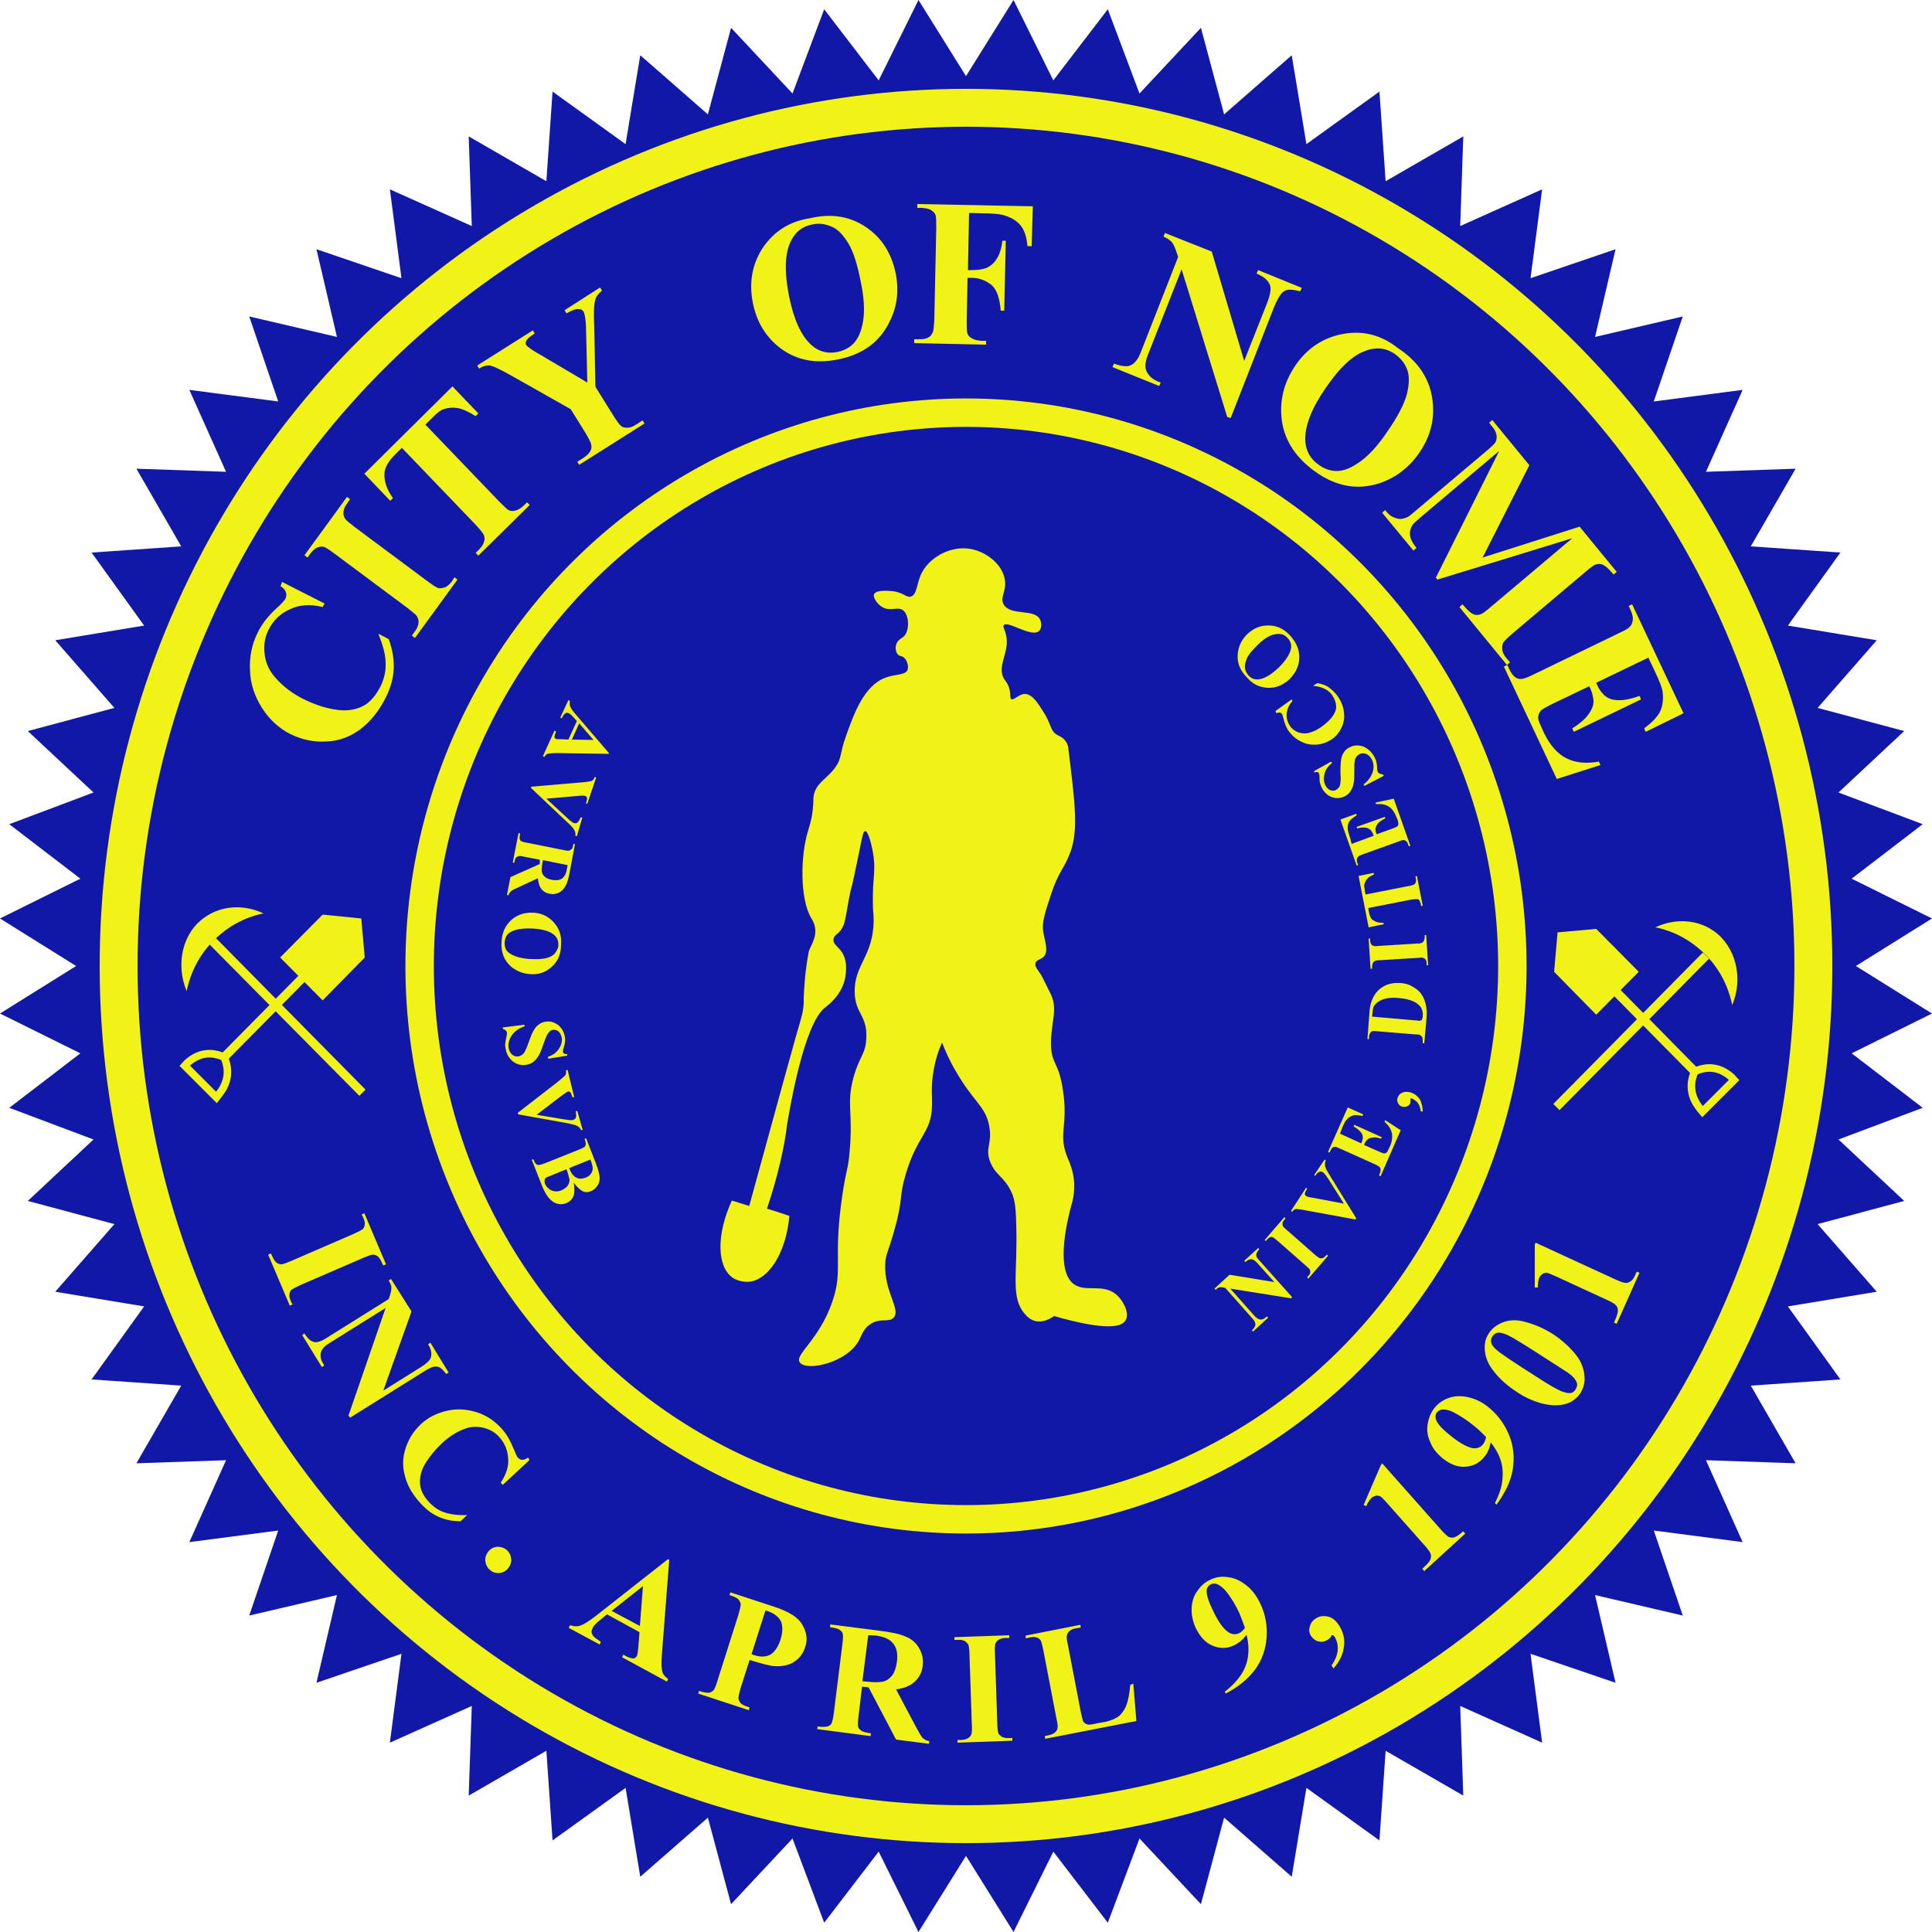 <svg xmlns="http://www.w3.org/2000/svg" xml:space="preserve" id="Layer_1" x="0" y="0" style="enable-background:new 0 0 500 500" version="1.1" viewBox="0 0 500 500"><style>.st1{fill:#f1f218}.st2{fill:none;stroke:#f1f218;stroke-width:1.962;stroke-miterlimit:10}</style><path d="M250 19.7 262.3 0l10.3 20.8 14.1-18.4 8.2 21.8 15.9-17 6 22.4 17.5-15.3 3.8 23L357 23.7l1.6 23.2 20.1-11.6-.8 23.2 21.2-9.5-3 23 22-7.5-5.3 22.7 22.7-5.3-7.5 22 23-3-9.5 21.2 23.2-.8-11.6 20.1 23.2 1.6-13.6 18.9 23 3.8-15.3 17.5 22.4 6-17 15.9 21.8 8.2-18.4 14.1 20.8 10.3-19.7 12.3 19.7 12.3-20.8 10.3 18.4 14.1-21.8 8.2 17 15.9-22.4 6 15.3 17.5-23 3.8 13.6 18.9-23.2 1.6 11.6 20.1-23.2-.8 9.5 21.2-23-3 7.5 22-22.7-5.3 5.3 22.7-22-7.5 3 23-21.2-9.5.8 23.2-20.1-11.6-1.6 23.2-18.9-13.6-3.8 23-17.5-15.3-6 22.4-15.9-17-8.2 21.8-14.1-18.4-10.3 20.8-12.3-19.7-12.3 19.7-10.3-20.8-14.1 18.4-8.2-21.8-15.9 17-6-22.4-17.5 15.3-3.8-23-18.9 13.6-1.6-23.2-20.1 11.6.8-23.2-21.2 9.5 3-23-22 7.5 5.3-22.7-22.7 5.3 7.5-22-23 3 9.5-21.2-23.2.8 11.6-20.1-23.2-1.6 13.6-18.9-23-3.8 15.3-17.5-22.4-6 17-15.9-21.8-8.2 18.4-14.1L0 262.3 19.7 250 0 237.7l20.8-10.3-18.4-14.1 21.8-8.2-17-15.9 22.4-6-15.3-17.5 23-3.8L23.7 143l23.2-1.6-11.6-20.1 23.2.8-9.5-21.2 23 3-7.5-22 22.7 5.3-5.3-22.7 22 7.5-3-23 21.2 9.5-.8-23.2 20.1 11.6 1.6-23.2 18.9 13.6 3.8-23 17.5 15.3 6-22.4 15.9 17 8.2-21.8 14.1 18.4L237.7 0z" style="fill:#1118a7"/><path d="M198.5 312.8c1.9.6 3.9 1.2 5.8 1.9-.9 9.6-5.3 16.3-10.2 17-.3 0-2.6.3-4.6-1.1-3.9-2.9-4.2-10.9-.1-19.9 1.5.5 3 .9 4.5 1.4 7.3-26.7 12.6-45.9 13.3-48.1.1-.5.7-2.1.8-4.5v-1.3c.1-2.2.3-6.6 1.3-11.9.2-1.1 2.2-3.6 1.6-6.4-.2-1.1-.7-1.9-.9-2.2-3.1-5.1-2.8-16.5-.9-22.6.2-.8.9-2.6 1.2-5.2.3-2.5.1-2.8.3-4.1.7-3.3 3.3-4.1 5.5-7.1 1.8-2.4 1.1-3.3 2.8-8.1 2-5.6 4.6-13.1 10.2-15.2 2.6-1 5.3-.6 5.8-2.1.3-1-.2-2.7-1.2-3.3-.5-.3-.8-.1-1.3-.6-.6-.6-.6-1.6-.6-1.8 0-.4.1-.8.2-1 .4-1 1.3-1.4 1.8-1.8 1.6-1.3 1.6-5.4 0-6.8-1.5-1.2-3.3.4-5.5-.9-1.3-.8-2.4-2.4-2.1-3.3.5-1.2 3.7-.9 4.8-.8 2.8.3 3.5 1.7 4.7 1.4 1.8-.5 1.4-3.7 3.1-6.6 2.2-3.8 7.5-6.7 12.6-5.7 3.9.8 7.8 3.8 8.6 7.6.7 3.3-1.4 4.8-.2 6.8 1.9 3 8 .9 9.4 3.9.4.9.4 2.3-.3 2.9-1.9 1.8-8.2-2.8-9.1-1.5-.3.3.1.9.3 1.6 1.8 4.9-2.3 8.6-.3 12.2.5.8 1.2 1.5 1.5 3 .3 1.3 0 2 .4 2.3.7.5 1.9-1.3 3.5-1.3 1.9 0 3.3 2.2 4.7 4.4 2.3 3.5 1.8 5.1 3.7 6.2.6.3 1.6.7 2.3 1.8.5.7.6 1.5.6 1.8 1.7 13.9 2.6 20.8.6 26.5-1.7 4.7-3.1 5-5.2 11.5-1.5 4.6-2.3 6.9-1.9 9.4.4 2.4 1.4 4.8.2 6.3-.8.9-1.9.8-2.2 1.7-.3.9.6 1.8 1.5 3.2 0 0 .3.5 2.5 5 1.8 3.9 0 7.1 0 12.6s2 4.6 3.1 12.2c1.4 9.2-1.3 11.2 1.1 17.2.6 1.4 1.6 3.6 1.8 6.7.1 2.8-.4 4.8-.7 5.7-.8 3-4.2 15.8.1 20.1 3.2 3.1 8.2-.3 12 3.6 1.6 1.7 2.9 4.5 1.9 6.2-1 1.8-5.2 2.7-18.5-1.1-.6.4-2.6 1.8-4.8 1.3-1.8-.4-2.8-1.9-3.3-2.5-3.1-4.4-1.3-10.2-1.7-22.5-.1-5.1-.5-6.9-1.4-8.7-1.8-3.7-3.9-4-5.3-7.4-1.5-3.8.6-4.8-.3-9.4-.9-5-3.9-6.1-8.3-13.6-2-3.3-3.2-6.2-3.9-8-.8 1.8-1.8 4.5-2.3 8-.6 3.8-.2 5.8-.3 8.3-.1 7.1-3.8 7.6-6.8 17.8-1.8 6-.6 6.3-3 14.7-1.6 5.7-2.2 5.9-2.3 8.5-.3 7.3 4.1 11.7 2.2 13.9-1.3 1.4-3.6-.1-6.2 1.8-1.7 1.2-2.1 2.8-2.8 4.1-3.1 5.8-13.6 8.1-15.3 5.7-1.5-2 4.9-5.6 8.4-15.7 2.9-8.4.1-10.7 2.6-27.6 1-6.8 1.5-6.5 1.9-11.5.9-9.9-.9-12.2 1-19 1.5-5.5 3.1-5.8 3.3-10.1.3-6-2.9-6.3-3-11.9-.2-7.2 4.9-9.3 4.9-18.8 0-1.7-.2-1.8-.2-4.5-.1-6.1.7-7.7.2-11.7-.4-2.9-1.4-6.8-2.2-6.7-.7 0-.9 2.7-2.8 11.4-.7 3.3-.6 2.5-1 4.2-1.4 6.6-1.1 8.5-2.9 10.5-.7.7-1.5 1.1-1.5 2-.1 1.1 1.1 1.7 2.1 3.1 1.4 2 1.2 4.4 1.1 5.6-.3 3.7-2.5 6.2-3.4 7.1-.9 1-1.7 1.5-1.9 1.7-5.6 4.2-9.2 26.4-9.9 30.3-.6 5.3-2.2 12.8-5.2 21.8zM94.6 282l-1.6 1.6-38.8-39.2 1.7-1.6z" class="st1"/><path d="m57.1 272.9 1.6 1.6 32.8-33.2-1.6-1.6zM48.3 256.5c.5-2.3 1.9-8 6.9-13 5.1-5.2 10.8-6.7 13-7.1-5-2.4-10.9-2.1-15.2 1-5.6 3.8-7.7 11.9-4.7 19.1z" class="st1"/><path d="m93.5 237.7-10-1-11 11.1 11 11.1 10.9-11.1z" class="st1"/><path d="M57.9 281.3c2-3.9.3-7.2.1-7.7-.5-.2-3.8-2-7.6.1-1.1.6-2 1.4-2.6 2.1l4.1 4.1L56 284c.5-.7 1.3-1.5 1.9-2.7z" class="st2"/><path d="m402 285.7 1.6 1.6 38.7-39.2-1.6-1.6z" class="st1"/><path d="m439.5 276.6-1.6 1.6-32.8-33.2 1.6-1.7zM448.3 260.1c-.5-2.3-1.9-8-6.9-13-5.1-5.2-10.8-6.7-13-7.1 5-2.4 10.9-2.1 15.2 1 5.5 3.9 7.7 12 4.7 19.1z" class="st1"/><path d="m403.1 241.3 10-.9 11 11.1-11 11.1-10.9-11.1z" class="st1"/><path d="M438.7 285c-2-3.9-.3-7.2-.1-7.7.5-.2 3.8-2 7.6.1 1.1.6 2 1.4 2.6 2.1l-4.1 4.1-4.1 4.1c-.6-.7-1.3-1.6-1.9-2.7z" class="st2"/><ellipse cx="250" cy="250" rx="141.4" ry="143.2" style="fill:none;stroke:#f1f218;stroke-width:7.358;stroke-linecap:round;stroke-miterlimit:10"/><ellipse cx="250" cy="250" rx="219.3" ry="222.1" style="fill:none;stroke:#f1f218;stroke-width:9.811;stroke-linecap:round;stroke-miterlimit:10"/><path d="m73 150.6 11 5.6-.5.9c-3.2-.8-6.1-.6-8.5.6-2.5 1.1-4.3 2.9-5.5 5.3-1 2-1.3 4.1-1 6.4.3 2.3 1.2 4.2 2.7 5.9 1.9 2.2 4.2 4 7.1 5.5 2.8 1.4 5.6 2.4 8.3 2.8 2.7.5 5 .2 7-.7 2-.9 3.5-2.7 4.8-5.1 1-2 1.5-4.1 1.4-6.2 0-2.1-.7-4.7-1.9-7.6l2.7 1.4c1 2.7 1.4 5.3 1.3 7.7-.1 2.4-.8 4.9-2.1 7.5-1.7 3.4-3.9 6.1-6.5 8.1-2.7 2-5.6 3.1-8.9 3.2-3.3.2-6.3-.5-9.2-1.9-3-1.5-5.5-3.8-7.4-6.8-1.9-3-3-6.2-3.1-9.7-.2-3.5.5-6.8 2-9.8 1.1-2.3 2.8-4.4 5-6.4 1.3-1.2 2-2 2.2-2.4.2-.5.3-1 .1-1.6-.2-.6-.6-1.1-1.4-1.6l.4-1.1zM117.6 149.4l.8.6-11 15.1-.8-.6.7-1c.6-.8 1-1.6 1-2.4.1-.5-.1-1.1-.4-1.6-.2-.4-1.1-1.1-2.5-2.2l-18.8-14c-1.5-1.1-2.4-1.7-2.9-1.8-.5-.1-1 0-1.6.2-.6.3-1.2.8-1.8 1.6l-.7 1-.8-.6 11-15.1.8.6-.7 1c-.6.8-1 1.6-1 2.4-.1.5.1 1.1.4 1.6.2.4 1.1 1.1 2.5 2.2l18.8 14c1.5 1.1 2.4 1.7 2.9 1.8.5.1 1 0 1.7-.2.6-.3 1.2-.8 1.8-1.6l.6-1zM117.1 100l6.7 7-.7.7c-1.9-1.2-3.5-1.9-4.7-2.1-1.2-.2-2.4-.1-3.6.3-.7.2-1.6.9-2.8 2.1l-1.9 1.9 19.1 19.9c1.3 1.3 2.1 2.1 2.6 2.3.5.2 1 .2 1.7 0s1.3-.6 2.1-1.3l.8-.8.7.7-13.3 13.1-.7-.7.8-.8c.7-.7 1.2-1.4 1.4-2.2.2-.5.1-1.1-.1-1.7-.2-.4-.9-1.3-2.1-2.6L104 115.9l-1.8 1.8c-1.7 1.7-2.6 3.3-2.7 4.8-.1 2.1.6 4.2 2.2 6.4l-.7.7-6.7-7 22.8-22.6zM155.3 74.4l.5.8c-.9.8-1.5 1.5-1.7 2.3-.4 1.1-.5 3.6-.3 7.4l.3 15.2 4.6 7.4c1 1.6 1.7 2.5 2.1 2.8.4.3.9.4 1.6.4.7 0 1.4-.3 2.2-.8l1.7-1.1.5.8-16.9 10.7-.5-.8 1.6-1c.9-.6 1.5-1.2 1.8-1.8.3-.5.3-1 .2-1.7-.1-.5-.6-1.5-1.5-3l-3.8-6.1-15.2-8.6c-3-1.7-4.9-2.6-5.8-2.7-.9-.1-1.8.2-2.7.8l-.5-.8 14.4-9.1.5.8-.6.4c-.9.6-1.4 1.1-1.6 1.5-.2.5-.2.9 0 1.1.3.5 1.8 1.5 4.3 2.9L152 99l-.3-12.6c0-3.1-.3-5-.7-5.8-.3-.4-.7-.6-1.2-.6-.7-.1-1.8.3-3.2 1.1l-.5-.8 9.2-5.9zM313.6 65.1l8.4 28.3 5.9-14.9c.8-2.1 1.1-3.6.8-4.6-.4-1.3-1.6-2.3-3.5-3.1l.4-.9 11.3 4.6-.4.9c-1.5-.4-2.6-.5-3.2-.4-.6.1-1.2.4-1.7 1s-1.1 1.7-1.8 3.3l-11.3 28.9-.9-.3-11.8-38.2-8.7 22.1c-.8 2-.9 3.5-.2 4.6.6 1.1 1.5 1.8 2.7 2.3l.8.3-.4.9-12.1-4.9.4-.9c1.9.7 3.4.9 4.4.4 1-.5 1.9-1.6 2.6-3.5l9.6-24.5-.4-1.2c-.4-1.2-.8-2.1-1.2-2.6-.4-.5-1.2-1-2.2-1.5l.4-.9 12.1 4.8zM361.8 90.1c4.9 3.2 7.9 7.4 8.8 12.6.9 5.2-.2 10-3.3 14.5-2.7 3.9-6.2 6.5-10.4 7.9-5.7 1.8-11.2.8-16.6-3.1-5.4-3.9-8.3-8.7-8.7-14.5-.3-4.6.9-8.9 3.7-13 3.1-4.5 7.3-7.2 12.4-8.1 5.1-.9 9.8.3 14.1 3.7zm-.7 1.6c-2.8-2-5.8-2-9.3-.2-2.8 1.5-5.7 4.5-8.7 8.9-3.6 5.2-5.4 9.7-5.3 13.5.1 2.6 1.2 4.8 3.5 6.4 1.5 1.1 3.1 1.6 4.6 1.6 2 0 4-.9 6.2-2.5s4.5-4.1 6.8-7.5c2.8-4 4.5-7.3 5.2-9.9.6-2.5.7-4.6.1-6.3-.6-1.6-1.6-2.9-3.1-4zM383.7 144.3l25.1-8 9.6 11.7-.8.7-.8-.9c-.7-.8-1.4-1.4-2.1-1.7-.5-.2-1-.2-1.7 0-.5.1-1.4.8-2.8 2l-18.7 15.8c-1.4 1.2-2.3 2.1-2.5 2.5-.2.5-.3 1-.2 1.8.1.7.5 1.5 1.2 2.3l.8.9-.8.7-12.3-15 .8-.7.8.9c.7.8 1.4 1.4 2.1 1.7.5.2 1.1.2 1.7 0 .5-.1 1.4-.8 2.8-2l21-17.7L372 150l-.4-.5 16.4-32.8-19.9 16.8c-1.4 1.2-2.2 1.9-2.5 2.3-.5.8-.8 1.6-.7 2.6.1 1 .6 2.1 1.7 3.4l-.8.7-8.1-9.8.8-.7.2.3c.5.6 1.1 1.2 1.8 1.5s1.3.5 1.9.5c.6 0 1.3-.2 2.1-.6.2-.1.9-.7 2.2-1.8l17.9-15.1c1.4-1.2 2.3-2 2.5-2.5.2-.5.3-1 .2-1.7-.1-.7-.5-1.5-1.2-2.3l-.7-.9.8-.7 9.6 11.7-12.1 23.9zM426.6 170.2l-13.5 6.5.3.7c1 2.1 2.4 3.4 4.2 3.7 1.8.3 4 0 6.7-1l.4.9-17.4 8.4-.4-.9c1.8-1.1 3.2-2.3 4.1-3.5.9-1.2 1.4-2.4 1.4-3.4s-.3-2.4-1.1-4l-9.4 4.5c-1.8.9-2.9 1.5-3.2 1.9-.3.4-.5.8-.6 1.4-.1.6.1 1.3.6 2.3l.9 2c1.5 3.1 3.4 5.3 5.7 6.5 2.3 1.2 5.2 1.5 8.5.9l.4.9-11.3 3.6-13.7-29.1.9-.4.5 1.1c.5 1 1 1.7 1.6 2.1.4.3 1 .5 1.6.4.5 0 1.6-.4 3.2-1.2l21.9-10.6c1.5-.7 2.4-1.2 2.7-1.5.5-.4.8-1 .9-1.6.2-.9 0-1.8-.5-2.9l-.5-1.1.9-.4 13.3 28.2-9.8 4.8-.4-.9c2.2-1.6 3.6-3.2 4.2-4.5.6-1.4.8-3 .6-4.8-.1-1.1-.8-2.9-2-5.4l-1.7-3.6zM209.5 56.5c5.5-1.3 10.3-.6 14.5 2.2 4.2 2.8 6.7 6.8 7.8 12 .9 4.5.4 8.7-1.6 12.6-2.5 5.2-6.9 8.4-13.2 9.7-6.3 1.3-11.5.1-15.8-3.5-3.4-2.9-5.5-6.6-6.4-11.3-1-5.2-.1-10 2.7-14.2 2.9-4.2 6.9-6.7 12-7.5zm.7 1.6c-3.2.6-5.3 2.8-6.3 6.4-.8 3-.7 7 .3 12.1 1.2 6 3.1 10.3 5.8 12.7 1.9 1.7 4.1 2.3 6.7 1.8 1.8-.4 3.1-1.1 4.2-2.2 1.3-1.4 2.1-3.4 2.5-6 .4-2.6.2-5.9-.6-9.8-.9-4.7-2-8.1-3.3-10.2-1.3-2.1-2.7-3.6-4.2-4.2-1.8-.8-3.4-1-5.1-.6zM250.8 55.1l-.3 14.8h1c1.6 0 2.9-.2 3.9-.6 1-.5 1.9-1.2 2.6-2.4.7-1.1 1.2-2.6 1.4-4.6h.9l-.4 18.1h-.9c-.3-3.4-1.1-5.7-2.6-6.8-1.5-1.1-3.1-1.7-5-1.7h-1l-.2 11c0 1.8 0 3 .2 3.5s.6.9 1.2 1.2c.6.4 1.4.5 2.4.6h1.2v1l-18.6-.4v-1h1.2c1 0 1.9-.1 2.5-.5.5-.2.8-.7 1.1-1.3.2-.4.3-1.5.4-3.3l.5-23.6c0-1.8 0-3-.2-3.5s-.6-.9-1.1-1.2c-.6-.4-1.4-.5-2.4-.6h-1.2v-1l29.9.6-.3 10.3h-1.1c-.2-2.4-.8-4.2-1.8-5.4-1-1.2-2.4-2-4.3-2.6-1-.3-3-.5-5.8-.5l-3.2-.1zM75.7 337.6l-.7.3-5.6-13.2.7-.3.4.8c.3.7.7 1.3 1.1 1.6.3.2.7.4 1.2.4.4 0 1.2-.3 2.4-.8l16.4-7.1c1.3-.6 2-1 2.3-1.2.3-.3.4-.7.5-1.2.1-.5-.1-1.1-.4-1.8l-.4-.8.7-.3 5.6 13.2-.7.3-.4-.8c-.3-.7-.7-1.3-1.1-1.6-.3-.2-.7-.4-1.2-.4-.4 0-1.2.3-2.4.8l-16.4 7.1c-1.3.6-2 1-2.3 1.2-.3.3-.4.7-.5 1.2-.1.5.1 1.1.4 1.8l.4.8zM106.5 339.4l-7.3 20.5 9.9-6.2c1.4-.9 2.2-1.7 2.4-2.4.3-1 .1-2.1-.7-3.4l.6-.4 4.7 7.7-.6.4c-.7-.9-1.3-1.5-1.7-1.7-.4-.2-.9-.3-1.5-.2-.6.1-1.4.5-2.5 1.2l-19.2 12-.4-.6 9.6-27.8-14.7 9.2c-1.3.8-2 1.7-2.1 2.6-.1.9.1 1.8.6 2.5l.3.6-.6.4-5.1-8.3.6-.4c.8 1.3 1.6 2 2.4 2.2.8.2 1.8-.1 3.1-.9l16.3-10.2.3-.9c.3-.9.4-1.6.4-2.1s-.3-1.1-.7-1.8l.6-.4 5.3 8.4zM137 377.9l-6.9 6.4-.5-.6c1.4-2.1 2.1-4.2 1.9-6.3-.1-2.1-.9-3.9-2.2-5.4-1.1-1.3-2.6-2.1-4.2-2.5-1.7-.4-3.3-.3-4.9.3-2.1.8-4 2-5.8 3.7-1.8 1.7-3.2 3.4-4.3 5.2-1.1 1.8-1.5 3.6-1.4 5.2.1 1.7.9 3.3 2.3 4.8 1.2 1.3 2.5 2.2 4 2.7s3.5.8 5.9.7l-1.7 1.6c-2.2 0-4.1-.4-5.8-1.2-1.6-.7-3.2-1.9-4.7-3.6-2-2.2-3.3-4.5-3.9-6.9-.7-2.5-.6-4.9.2-7.3.8-2.4 2.1-4.4 3.9-6.1 1.9-1.8 4.2-2.9 6.8-3.5 2.6-.6 5.2-.4 7.7.4s4.6 2.2 6.4 4.2c1.3 1.4 2.3 3.2 3.2 5.4.5 1.2.8 2 1.1 2.2.3.3.7.5 1.1.5.4 0 .9-.2 1.5-.6l.3.7zM131.1 401.1c.7.6 1.1 1.4 1.2 2.3.1.9-.2 1.7-.8 2.5-.6.7-1.3 1.1-2.3 1.2-.9.1-1.7-.2-2.4-.8-.7-.6-1.1-1.4-1.2-2.3-.1-.9.2-1.7.8-2.5.6-.7 1.3-1.1 2.3-1.2.8 0 1.7.2 2.4.8zM165.5 422.4l-8.4-4.6-2.2 1.8c-.7.6-1.3 1.2-1.5 1.7-.4.7-.4 1.3 0 1.9.2.4.9.9 2.1 1.7l-.3.7-8-4.3.3-.7c.9.3 1.8.4 2.7.1.9-.3 2.2-1.1 4-2.5l18.7-14.7.3.2-1.9 24.5c-.2 2.3-.1 3.9.2 4.7.2.6.7 1.1 1.4 1.6l-.3.7-11.6-6.3.3-.7.5.3c.9.5 1.6.7 2.2.7.4-.1.6-.3.8-.6.1-.2.2-.5.2-.7 0-.1.1-.7.2-1.6l.3-3.9zm.1-1.6.8-10.3-8.1 6.4 7.3 3.9zM194 429.6l-2.3 7.2c-.4 1.4-.6 2.3-.6 2.8.1.4.3.8.6 1.2.4.4 1.1.7 2.3 1.1l-.2.7-13.1-4.3.2-.7c1.2.4 2 .5 2.5.5.5-.1.9-.3 1.2-.6.3-.3.7-1.2 1.1-2.6l5.4-17c.4-1.4.6-2.3.6-2.8-.1-.4-.3-.8-.6-1.2-.4-.4-1.1-.7-2.3-1.1l.2-.7 11.3 3.7c3.7 1.2 6.2 2.7 7.3 4.6s1.5 3.8.8 5.8c-.5 1.7-1.5 3-2.9 3.9-1.4.9-3.1 1.2-5.1 1.1-1.3-.1-3.5-.7-6.4-1.6zm4.1-12.8-3.6 11.3c.4.2.7.3.9.3 1.5.5 2.9.4 4-.2 1.1-.7 2-2 2.6-3.9.6-1.9.6-3.5.1-4.7-.6-1.2-1.7-2-3.3-2.6l-.7-.2zM223.1 436.5l-.9 7.6c-.2 1.5-.2 2.4-.1 2.8.1.4.4.7.8 1 .4.3 1.2.5 2.5.7l-.1.7-13.8-1.8.1-.7c1.2.2 2.1.1 2.6 0 .5-.2.8-.4 1-.8.2-.4.4-1.3.6-2.7l2.2-17.7c.2-1.5.2-2.4.1-2.8-.1-.4-.4-.7-.8-1-.4-.3-1.2-.5-2.5-.7l.1-.7 12.5 1.6c3.3.4 5.6.9 7.1 1.6 1.5.6 2.6 1.6 3.4 3s1.1 2.8.9 4.5c-.2 2-1.2 3.6-2.8 4.7-1 .7-2.4 1.2-4.1 1.4l5.3 10c.7 1.3 1.2 2.1 1.5 2.5.5.5 1.1.8 1.8.9l-.1.7-8.5-1.1-7.1-13.5-1.7-.2zm1.6-13.3-1.5 11.9 1.1.1c1.8.2 3.2.2 4.2 0s1.7-.8 2.4-1.6c.6-.8 1-2 1.2-3.4.3-2.1 0-3.7-.9-4.8-.8-1.1-2.3-1.8-4.4-2.1l-2.1-.1zM262 449.8v.7l-14.2.5v-.7h.9c.8 0 1.4-.2 1.9-.5.3-.2.6-.5.8-1 .1-.3.2-1.2.1-2.6l-.6-18c0-1.4-.2-2.3-.3-2.6-.2-.3-.5-.6-.9-.9-.5-.2-1.1-.4-1.8-.3h-.9v-.7l14.2-.5v.7h-.9c-.8 0-1.4.2-1.9.5-.3.2-.6.5-.8 1-.1.3-.2 1.2-.1 2.6l.6 18c0 1.4.2 2.3.3 2.6s.5.6.9.9c.5.2 1.1.4 1.8.3h.9zM293.3 435.7l.8 9.7-23.6 4.6-.1-.7.9-.2c.8-.2 1.4-.4 1.8-.8.3-.3.5-.6.6-1.1.1-.3 0-1.2-.3-2.5L270 427c-.3-1.4-.5-2.2-.7-2.5-.2-.3-.6-.6-1-.7-.5-.2-1.1-.2-1.9 0l-.9.2-.1-.7 14.2-2.8.1.7-1.2.2c-.8.1-1.4.4-1.8.8-.3.3-.5.6-.6 1.1-.1.3 0 1.2.3 2.5l3.3 17.2c.3 1.4.5 2.2.7 2.6.2.3.6.6 1.1.7.3.1 1.2 0 2.4-.3l2.2-.4c1.4-.3 2.5-.8 3.4-1.4.8-.7 1.5-1.6 2-2.9.5-1.2.8-3 1-5.2l.8-.4zM317.2 438.3l-.2-.5c1.8-1.4 3.2-2.9 4.2-4.4s1.6-3.2 1.8-4.9c.2-1.7.1-3.5-.4-5.4-.6.7-1.1 1.3-1.6 1.7-.5.4-1 .7-1.6 1-1.9.9-3.7.9-5.6.1-1.9-.8-3.3-2.4-4.4-4.7-.7-1.6-1.1-3.3-1-5 .1-1.7.5-3.2 1.5-4.5.9-1.3 2-2.3 3.4-2.9 1.4-.7 3-.9 4.7-.6 1.7.2 3.2 1 4.7 2.2 1.5 1.2 2.7 2.9 3.6 4.9 1.2 2.6 1.7 5.4 1.5 8.4-.2 3-1.1 5.8-3 8.4-1.8 2.4-4.3 4.5-7.6 6.2zm5-17c-.5-1.4-1-2.7-1.4-3.7-1-2.2-2.2-4.2-3.6-5.9-.8-.9-1.6-1.5-2.4-1.8-.4-.1-.9-.1-1.4.1-.6.3-1 .8-1.1 1.4-.1.9.2 2.4 1.2 4.5 1.5 3.4 3 5.6 4.4 6.5.9.6 1.8.7 2.7.3.5-.2 1-.6 1.6-1.4zM345.1 431.8l-.5-.8c1-1.4 1.5-2.7 1.6-4 .1-1.3-.2-2.4-.8-3.4-.1-.2-.2-.3-.4-.4h-.3c-.1 0-.1.1-.2.3-.2.4-.6.7-1.1 1-.7.4-1.4.5-2.2.3-.8-.2-1.4-.7-1.9-1.4-.5-.8-.6-1.6-.3-2.5.2-.9.8-1.6 1.6-2.1 1-.6 2.1-.7 3.2-.4 1.2.3 2.1 1.2 2.9 2.5 1 1.7 1.4 3.4 1.1 5.3-.2 1.9-1.1 3.8-2.7 5.6zM357.7 378.7l14.8 16.7c1.1 1.3 1.9 2 2.3 2.3.4.2.9.3 1.4.2.5-.1 1.2-.5 2-1.2l.5-.4.5.6-10.6 9.7-.5-.6.5-.5c.9-.8 1.4-1.4 1.6-2 .2-.5.2-1 0-1.5s-.8-1.3-2-2.6l-9.4-10.6c-.8-.9-1.4-1.5-1.7-1.6s-.6-.2-1-.1-.7.2-1.1.5c-.5.5-1 1.2-1.4 2.2l-.7-.3 4.4-10.2.4-.6zM387.3 389.4l-.4-.4c1-2 1.7-4 1.9-5.8.2-1.8.1-3.6-.4-5.2s-1.4-3.2-2.6-4.7c-.2.9-.4 1.7-.7 2.2-.2.6-.6 1.1-1 1.6-1.3 1.6-3 2.4-5 2.5-2 .1-4-.7-6-2.4-1.4-1.2-2.4-2.5-3-4.1-.7-1.5-.9-3.1-.6-4.7.3-1.6.9-3 1.8-4.1 1-1.2 2.3-2.1 3.9-2.6s3.3-.5 5.2 0c1.9.5 3.6 1.4 5.3 2.9 2.2 1.9 3.8 4.2 4.9 6.9 1.1 2.8 1.4 5.7.9 8.8-.5 3.1-2 6.1-4.2 9.1zm-2.7-17.5c-1.1-1.1-2-2-2.9-2.7-1.9-1.6-3.8-2.8-5.7-3.8-1.1-.5-2-.7-2.9-.6-.4.1-.8.3-1.2.7-.4.5-.5 1.1-.3 1.8.3.9 1.2 2.1 2.9 3.5 2.8 2.4 5 3.7 6.7 4 1.1.1 1.9-.2 2.5-.9.4-.4.7-1.1.9-2zM401.8 345.2c2.3 1.5 4.2 3.2 5.8 5.1 1 1.2 1.6 2.3 2 3.5.4 1.2.5 2.3.5 3.4-.1 1.1-.4 2.2-1 3.2-.7 1.1-1.6 1.9-2.7 2.5-1.1.5-2.4.8-3.9.8-1.1 0-2.4-.2-3.9-.6-2-.6-4-1.5-5.8-2.7-2.5-1.6-4.6-3.4-6.2-5.5-1.4-1.7-2.1-3.4-2.3-5.2-.2-1.8.1-3.3 1-4.6.8-1.3 2.1-2.3 3.7-2.9 1.6-.6 3.4-.7 5.3-.2 2.4.6 5 1.6 7.5 3.2zm-3.4 5.3c-4-2.6-6.4-4-7.1-4.4-1.6-.9-2.9-1.3-3.7-1.2-.5.1-1 .4-1.4 1-.3.5-.4 1-.3 1.4.1.7.6 1.4 1.6 2.2.9.8 4.3 3.1 10.3 6.9 3.2 2.1 5.5 3.4 6.7 3.8.9.3 1.6.4 2.1.3.5-.1.9-.5 1.2-1 .4-.6.4-1.1.3-1.6-.3-.9-1.1-1.8-2.4-2.7l-7.3-4.7zM397.4 321.6l20.2 9.3c1.5.7 2.5 1.1 3 1.1.5.1.9-.1 1.4-.4.5-.3.9-.9 1.3-1.9l.3-.6.7.3-5.9 13.2-.7-.3.3-.7c.5-1.1.7-1.9.7-2.5 0-.6-.2-1-.6-1.4-.4-.4-1.3-.9-2.9-1.6l-12.8-5.9c-1.1-.5-1.9-.8-2.2-.8-.3 0-.7.1-1 .3-.3.2-.6.5-.8.9-.3.6-.4 1.5-.4 2.6h-.8v-11.1l.2-.5zM318.2 329.9l11.6 1.9-4.3-4.8c-.6-.7-1.1-1-1.5-1.1-.5-.1-1.1.2-1.7.7l-.3-.3 3.6-3.3.3.3c-.4.5-.7.9-.7 1.1-.1.2-.1.5 0 .8.1.3.4.7.9 1.2l8.3 9.3-.3.3-15.7-2.5 6.3 7.1c.6.6 1.1.9 1.6.9s.9-.2 1.3-.6l.3-.2.3.3-3.9 3.6-.3-.3c.6-.6.9-1.1.9-1.5 0-.5-.2-1-.8-1.6l-7-7.9-.5-.1c-.5-.1-.9-.1-1.1 0-.3.1-.6.3-.9.6l-.3-.3 3.9-3.6zM343.4 324.7l.3.3-5.1 5.9-.3-.3.3-.4c.3-.3.5-.6.5-.9 0-.2 0-.4-.1-.7-.1-.2-.4-.5-1-1l-7.4-6.5c-.6-.5-1-.8-1.2-.9-.2-.1-.4-.1-.7 0-.3.1-.5.3-.8.6l-.3.4-.3-.3 5.1-5.9.3.3-.3.4c-.3.3-.5.6-.5.9 0 .2 0 .4.1.7.1.2.4.5 1 1l7.4 6.5c.6.5 1 .8 1.2.8.2.1.4 0 .7 0 .3-.1.5-.3.8-.6l.3-.3zM342.8 300.1l.3.2c-.2.5-.3 1.1-.1 1.7.1.5.6 1.3 1.4 2.6l6.6 10.7-.2.3-12.6-2.3c-1.5-.3-2.4-.4-2.8-.4-.3 0-.7.3-1 .7l-.3-.2 3.9-6 .3.2-.1.2c-.4.5-.5 1-.5 1.2 0 .2.1.4.3.5.1.1.3.1.4.2.2.1.7.2 1.5.3l7.9 1.5-3.9-6.2c-.5-.7-.8-1.2-1-1.4-.2-.2-.3-.4-.5-.5-.2-.1-.4-.2-.6-.2-.2 0-.4.1-.6.2-.3.2-.6.5-.8.9l-.3-.2 2.7-4zM346.8 293.4l5.5 2.5.1-.3c.4-.9.4-1.6 0-2.3-.4-.6-1.1-1.2-2.1-1.8l.2-.4 7.1 3.2-.2.4c-.8-.3-1.5-.4-2.1-.3s-1.1.2-1.4.5c-.3.3-.6.7-.9 1.4l3.8 1.7c.7.3 1.2.5 1.4.5.2 0 .4 0 .6-.2.2-.1.4-.4.5-.8l.4-.8c.6-1.3.7-2.4.5-3.5-.2-1-.9-2-1.9-2.9l.2-.4 4 2.6-5.2 11.9-.4-.2.2-.5c.2-.4.2-.8.2-1.1 0-.2-.1-.4-.3-.6-.1-.1-.5-.4-1.2-.7l-8.9-4c-.6-.3-1-.4-1.2-.5-.3 0-.5 0-.7.1-.3.2-.5.5-.7.9l-.2.5-.4-.2 5.1-11.5 4 1.8-.2.4c-1.1-.2-1.9-.3-2.5-.1s-1.1.5-1.6 1.1c-.3.3-.7 1-1.1 2l-.6 1.6zM368.2 287.7l-.5-.1c-.1-.9-.4-1.7-.8-2.2-.4-.5-1-.9-1.5-1.1h-.3c-.1 0-.1.1-.1.1v.2c.1.2 0 .5 0 .8-.1.4-.4.7-.8.9-.4.2-.8.2-1.3.1s-.8-.4-1.1-.9c-.2-.5-.3-.9-.1-1.4.2-.6.6-1.1 1.2-1.3.6-.3 1.3-.3 2.1-.1 1 .3 1.8.9 2.4 1.7.5.9.8 2 .8 3.3zM368.6 270h-.4v-.5c0-.4 0-.8-.1-1s-.3-.4-.5-.6c-.1-.1-.6-.2-1.4-.2l-9.7-.8c-.8-.1-1.2-.1-1.4 0-.2.1-.4.2-.5.5-.2.2-.3.6-.3 1v.5h-.4l.5-6.7c.1-1.8.5-3.2 1.1-4.3.7-1.3 1.7-2.2 2.9-2.8 1.2-.6 2.6-.8 4.1-.7 1 .1 2 .3 2.8.8.8.4 1.5.9 2.1 1.5.5.6.9 1.2 1.2 2 .3.7.5 1.6.6 2.6.1.5 0 1.2 0 2.1l-.6 6.6zm-13.5-6.9 11.5 1c.6.1 1 .1 1.1 0 .1 0 .3-.1.3-.3.1-.2.2-.5.2-.8.1-1.2-.2-2.2-1-2.9-1-1-2.8-1.6-5.1-1.8-1.9-.2-3.4 0-4.6.5-.9.4-1.6 1-2 1.7-.2.5-.3 1.3-.4 2.6zM368.7 242h.4l.5 7.8h-.4v-.5c0-.4-.1-.8-.3-1-.1-.2-.3-.3-.6-.4-.2-.1-.6-.1-1.4 0l-9.7.6c-.8 0-1.2.1-1.4.2-.2.1-.3.3-.5.5-.1.3-.2.6-.2 1v.5h-.4l-.5-7.8h.4v.5c0 .4.1.8.3 1 .1.2.3.3.6.4.2.1.6.1 1.4 0l9.7-.6c.8 0 1.2-.1 1.4-.2.2-.1.3-.3.5-.5.1-.3.2-.6.2-1v-.5zM351.6 226.7l3.9-.8.1.4c-.9.4-1.5.8-1.8 1.2-.3.4-.6.8-.7 1.4-.1.3 0 .8.1 1.5l.2 1.1 11.2-2.2c.7-.1 1.2-.3 1.4-.4.2-.1.3-.3.4-.6.1-.3.1-.6 0-1l-.1-.5.4-.1 1.5 7.7-.4.1-.1-.5c-.1-.4-.2-.8-.4-1-.1-.2-.3-.3-.6-.3-.2 0-.6 0-1.4.1l-11.2 2.2.2 1.1c.2 1 .5 1.7 1 2 .7.5 1.6.8 2.7.7l.1.4-3.9.8-2.6-13.3zM349.8 218.4l5.7-2.1-.1-.3c-.3-.9-.8-1.4-1.5-1.7-.7-.2-1.6-.2-2.7.1l-.1-.4 7.3-2.6.1.4c-.8.4-1.4.8-1.8 1.2-.4.5-.6.9-.7 1.3-.1.4 0 1 .3 1.6l3.9-1.4c.8-.3 1.2-.5 1.4-.6.1-.1.2-.3.3-.5 0-.2 0-.5-.1-.9l-.3-.8c-.5-1.3-1.1-2.3-2-2.9-.9-.6-2-.8-3.4-.7l-.1-.4 4.7-1 4.3 12.2-.4.1-.2-.5c-.1-.4-.3-.7-.6-.9-.2-.1-.4-.2-.6-.2-.2 0-.6.1-1.3.4l-9.2 3.3c-.6.2-1 .4-1.1.5-.2.2-.4.4-.4.6-.1.3-.1.7.1 1.2l.2.5-.4.1-4.2-11.9 4.1-1.5.1.4c-.9.6-1.6 1.1-1.9 1.6-.3.5-.5 1.2-.4 1.9 0 .4.2 1.2.6 2.3l.4 1.6zM340.2 199.5l4.3-2.4.2.4c-1 .8-1.7 1.7-1.9 2.8-.3 1.1-.2 2.1.2 2.9.3.7.8 1.1 1.3 1.3.6.2 1.1.2 1.5-.1.3-.2.5-.4.7-.6.2-.3.4-.8.4-1.4.1-.4.1-1.3 0-2.7 0-2 .1-3.4.5-4.3.4-.9 1-1.6 1.9-2 1.1-.6 2.3-.6 3.5-.2 1.2.5 2.2 1.4 2.9 2.7.2.4.4.8.5 1.3.1.4.2 1 .2 1.7 0 .4.1.7.2.9.1.2.2.3.5.4.2.1.5.2.8.2l.2.4-5 2.6-.2-.4c1.3-1 2-2.1 2.4-3.3.3-1.2.2-2.3-.3-3.2-.4-.7-.9-1.2-1.5-1.4-.6-.2-1.2-.2-1.7.1-.3.2-.6.4-.8.7-.2.3-.4.7-.4 1.2-.1.5-.1 1.3-.1 2.3 0 1.5 0 2.7-.2 3.4-.1.7-.4 1.4-.8 2-.4.6-.9 1-1.5 1.3-1.1.5-2.1.6-3.3.2-1.1-.4-2-1.2-2.6-2.4-.2-.4-.4-.9-.5-1.3-.1-.3-.1-.8-.1-1.4 0-.6-.1-.9-.2-1.1-.1-.2-.2-.3-.4-.3s-.5 0-.9.1l.2-.4zM330.1 184l4.2-3 .2.4c-.9 1-1.4 2.1-1.5 3.3-.1 1.1.2 2.2.8 3.1.5.8 1.2 1.3 2.1 1.7.9.3 1.8.4 2.7.2 1.2-.3 2.3-.8 3.4-1.6s2-1.6 2.7-2.5c.7-.9 1.1-1.8 1.1-2.7 0-.9-.3-1.8-.9-2.8-.5-.8-1.2-1.4-2-1.8-.8-.4-1.8-.7-3.1-.8l1.1-.7c1.2.2 2.2.5 3 1.1s1.6 1.3 2.3 2.3c.9 1.3 1.5 2.7 1.6 4.1.2 1.4 0 2.7-.6 4-.6 1.2-1.4 2.3-2.5 3-1.2.8-2.5 1.3-3.9 1.4-1.5.1-2.8-.1-4.1-.8-1.3-.6-2.3-1.5-3.2-2.7-.6-.9-1-1.9-1.3-3.1-.2-.7-.3-1.1-.4-1.3-.1-.2-.3-.3-.6-.4-.2 0-.5 0-.9.2l-.2-.6zM322.7 175.3c-1.7-1.7-2.5-3.6-2.4-5.7.1-2.1.9-3.9 2.5-5.5 1.4-1.3 3-2.1 4.8-2.2 2.4-.2 4.5.6 6.3 2.6 1.8 2 2.6 4.1 2.3 6.5-.2 1.8-1.1 3.4-2.5 4.8-1.6 1.5-3.5 2.3-5.6 2.2-2.2-.1-4-1-5.4-2.7zm.4-.5c.9 1 2.1 1.3 3.6.8 1.2-.4 2.6-1.3 4.2-2.8 1.8-1.8 2.9-3.4 3.2-4.9.2-1-.1-2-.9-2.8-.5-.6-1.1-.9-1.7-1-.8-.1-1.7 0-2.7.4s-2.1 1.2-3.3 2.4c-1.4 1.4-2.4 2.5-2.8 3.5s-.6 1.8-.5 2.5c.1.7.4 1.3.9 1.9zM147.1 191.4l2.2-4.8-1.1-1.2c-.4-.4-.7-.7-1-.8-.4-.2-.7-.2-1 .1-.2.1-.5.5-.8 1.2l-.4-.2 2.1-4.5.4.2c-.1.5-.1 1 .1 1.5s.7 1.2 1.5 2.1l8.5 9.9-.1.2-13.3-.2c-1.3 0-2.1.1-2.5.2-.3.1-.6.4-.8.8l-.4-.2 3-6.6.4.2-.1.3c-.2.5-.3.9-.3 1.2 0 .2.2.3.4.4.1.1.3.1.4.1h.9l1.9.1zm.9 0 5.6.1-3.7-4.3-1.9 4.2zM149.3 216.4l-.4-.1c.1-.5 0-1.1-.4-1.7-.2-.4-.9-1.1-2-2.1l-9.1-8.6.1-.3 12.8-1.1c1.5-.1 2.5-.3 2.8-.4.3-.1.6-.4.8-1l.4.1-2.3 6.8-.4-.1.1-.2c.2-.6.3-1.1.2-1.3-.1-.2-.2-.3-.4-.4-.1 0-.3-.1-.5-.1s-.7 0-1.6.1l-8 .7 5.3 4.9c.6.6 1.1 1 1.3 1.1.2.2.4.3.6.3.2.1.4.1.6 0 .2-.1.4-.2.5-.4.2-.3.4-.6.6-1.1l.4.1-1.4 4.8zM139.7 222.5l-4.1-.8c-.8-.2-1.3-.2-1.5-.1-.2.1-.4.2-.6.4-.2.2-.3.7-.4 1.3l-.4-.1 1.5-7.6.4.1c-.1.7-.2 1.2-.1 1.4.1.3.2.5.4.6.2.1.7.3 1.5.4l9.5 1.9c.8.2 1.3.2 1.5.1.2-.1.4-.2.6-.4.2-.2.3-.7.4-1.3l.4.1-1.3 6.9c-.3 1.8-.7 3.1-1.1 3.8-.4.8-1 1.4-1.7 1.8-.8.4-1.6.5-2.5.3-1.1-.2-1.9-.8-2.4-1.7-.3-.6-.5-1.4-.6-2.3l-5.6 2.6c-.7.3-1.2.6-1.4.8-.3.3-.5.6-.6 1l-.4-.1.9-4.6 7.6-3.4v-1.1zm7.2 1.4-6.4-1.3-.1.6c-.2 1-.2 1.8-.2 2.3.1.5.3 1 .8 1.4.4.4 1 .6 1.8.8 1.1.2 2 .1 2.6-.3.6-.4 1.1-1.2 1.3-2.4l.2-1.1zM145.2 244.5c0 2.4-.8 4.3-2.4 5.7-1.5 1.4-3.4 2.1-5.6 1.9-1.9-.1-3.5-.8-4.9-1.9-1.8-1.6-2.7-3.7-2.5-6.4.1-2.7 1.2-4.7 3-6.1 1.5-1.1 3.2-1.6 5.2-1.5 2.2.1 4 1 5.4 2.6 1.4 1.6 2 3.5 1.8 5.7zm-.7.1c.1-1.4-.6-2.5-1.9-3.2-1.1-.6-2.7-1-4.9-1.1-2.5-.1-4.4.2-5.7 1-.9.6-1.3 1.4-1.4 2.6 0 .8.1 1.4.4 1.9.4.7 1.2 1.2 2.2 1.6 1 .4 2.3.7 4 .8 2 .1 3.4 0 4.4-.3 1-.3 1.7-.7 2.1-1.3s.8-1.2.8-2zM146.8 273.2l-4.9.8-.1-.5c1.2-.4 2.1-1 2.8-2 .6-.9.9-1.9.8-2.8-.1-.7-.4-1.3-.8-1.7-.4-.4-.9-.5-1.4-.5-.3 0-.6.2-.8.3-.3.3-.6.6-.9 1.2-.2.4-.5 1.2-1 2.6-.6 1.9-1.3 3.1-2 3.8-.7.7-1.5 1.1-2.5 1.2-1.2.2-2.4-.2-3.4-1-1-.9-1.6-2-1.8-3.5-.1-.5-.1-.9 0-1.3 0-.4.2-1 .3-1.6.1-.4.1-.7.1-.9 0-.2-.1-.4-.3-.6s-.4-.3-.7-.4l-.1-.4 5.6-.7.1.4c-1.5.5-2.6 1.3-3.3 2.3-.7 1-1 2.1-.9 3.1.1.8.4 1.4.9 1.9.5.4 1 .6 1.6.5.3 0 .7-.2 1-.4.3-.2.6-.6.8-1 .2-.4.5-1.1.9-2.2.5-1.4.9-2.5 1.3-3.1.4-.7.8-1.2 1.4-1.6.5-.4 1.1-.6 1.8-.7 1.2-.2 2.2.2 3.2.9.9.8 1.5 1.8 1.7 3.1.1.5.1 1 0 1.4 0 .4-.2.8-.3 1.3-.2.5-.2.9-.2 1.1 0 .2.1.3.2.4.1.1.4.2.9.2v.4zM150.8 292.4l-.4.1c-.2-.5-.6-.9-1.2-1.2-.4-.2-1.4-.4-2.8-.7l-12.3-2.2-.1-.4 10.2-7.9c1.2-1 1.9-1.6 2.1-1.8.2-.3.2-.7.2-1.3l.4-.1 1.7 7-.4.1-.1-.2c-.2-.6-.3-1-.6-1.2-.1-.1-.3-.2-.5-.1-.1 0-.3.1-.4.2-.2.1-.6.4-1.3.9l-6.4 4.9 7.1 1.2c.9.1 1.4.2 1.7.2s.5 0 .7-.1c.2-.1.4-.2.5-.3.1-.2.2-.4.2-.6 0-.3 0-.8-.1-1.3l.4-.1 1.4 4.9zM148.5 306.1c.2 1.4.2 2.5 0 3.2-.3 1-1 1.7-2 2.1-1 .4-2.1.3-3.1-.2-1.2-.7-2.2-2.1-3-4l-2.8-7.1.4-.1c.3.6.5 1.1.7 1.2.2.2.4.3.7.3.2 0 .7-.1 1.5-.4l9-3.6c.7-.3 1.2-.5 1.4-.7.2-.2.2-.4.3-.7 0-.3-.1-.7-.3-1.4l.4-.1 2.6 6.7c.6 1.6.9 2.8.9 3.6 0 .8-.2 1.5-.7 2.1-.4.6-.9 1-1.6 1.3-.7.3-1.4.3-2.1 0-.7-.4-1.5-1.1-2.3-2.2zm-1.9-3.5-4.4 1.8-.5.2c-.4.1-.6.4-.7.6-.1.3-.1.6 0 1 .2.6.5 1 1 1.4.4.4.9.6 1.5.7.6.1 1.1 0 1.7-.2.6-.3 1.2-.6 1.6-1.1.4-.5.6-1.1.6-1.7-.2-.8-.4-1.7-.8-2.7zm.7-.3c.4 1 .8 1.7 1.2 2 .4.4.8.6 1.3.7.5.1 1 0 1.7-.2.6-.2 1.1-.6 1.4-1 .3-.4.5-.9.5-1.4 0-.5-.2-1.3-.6-2.3l-5.5 2.2z" class="st1"/></svg>